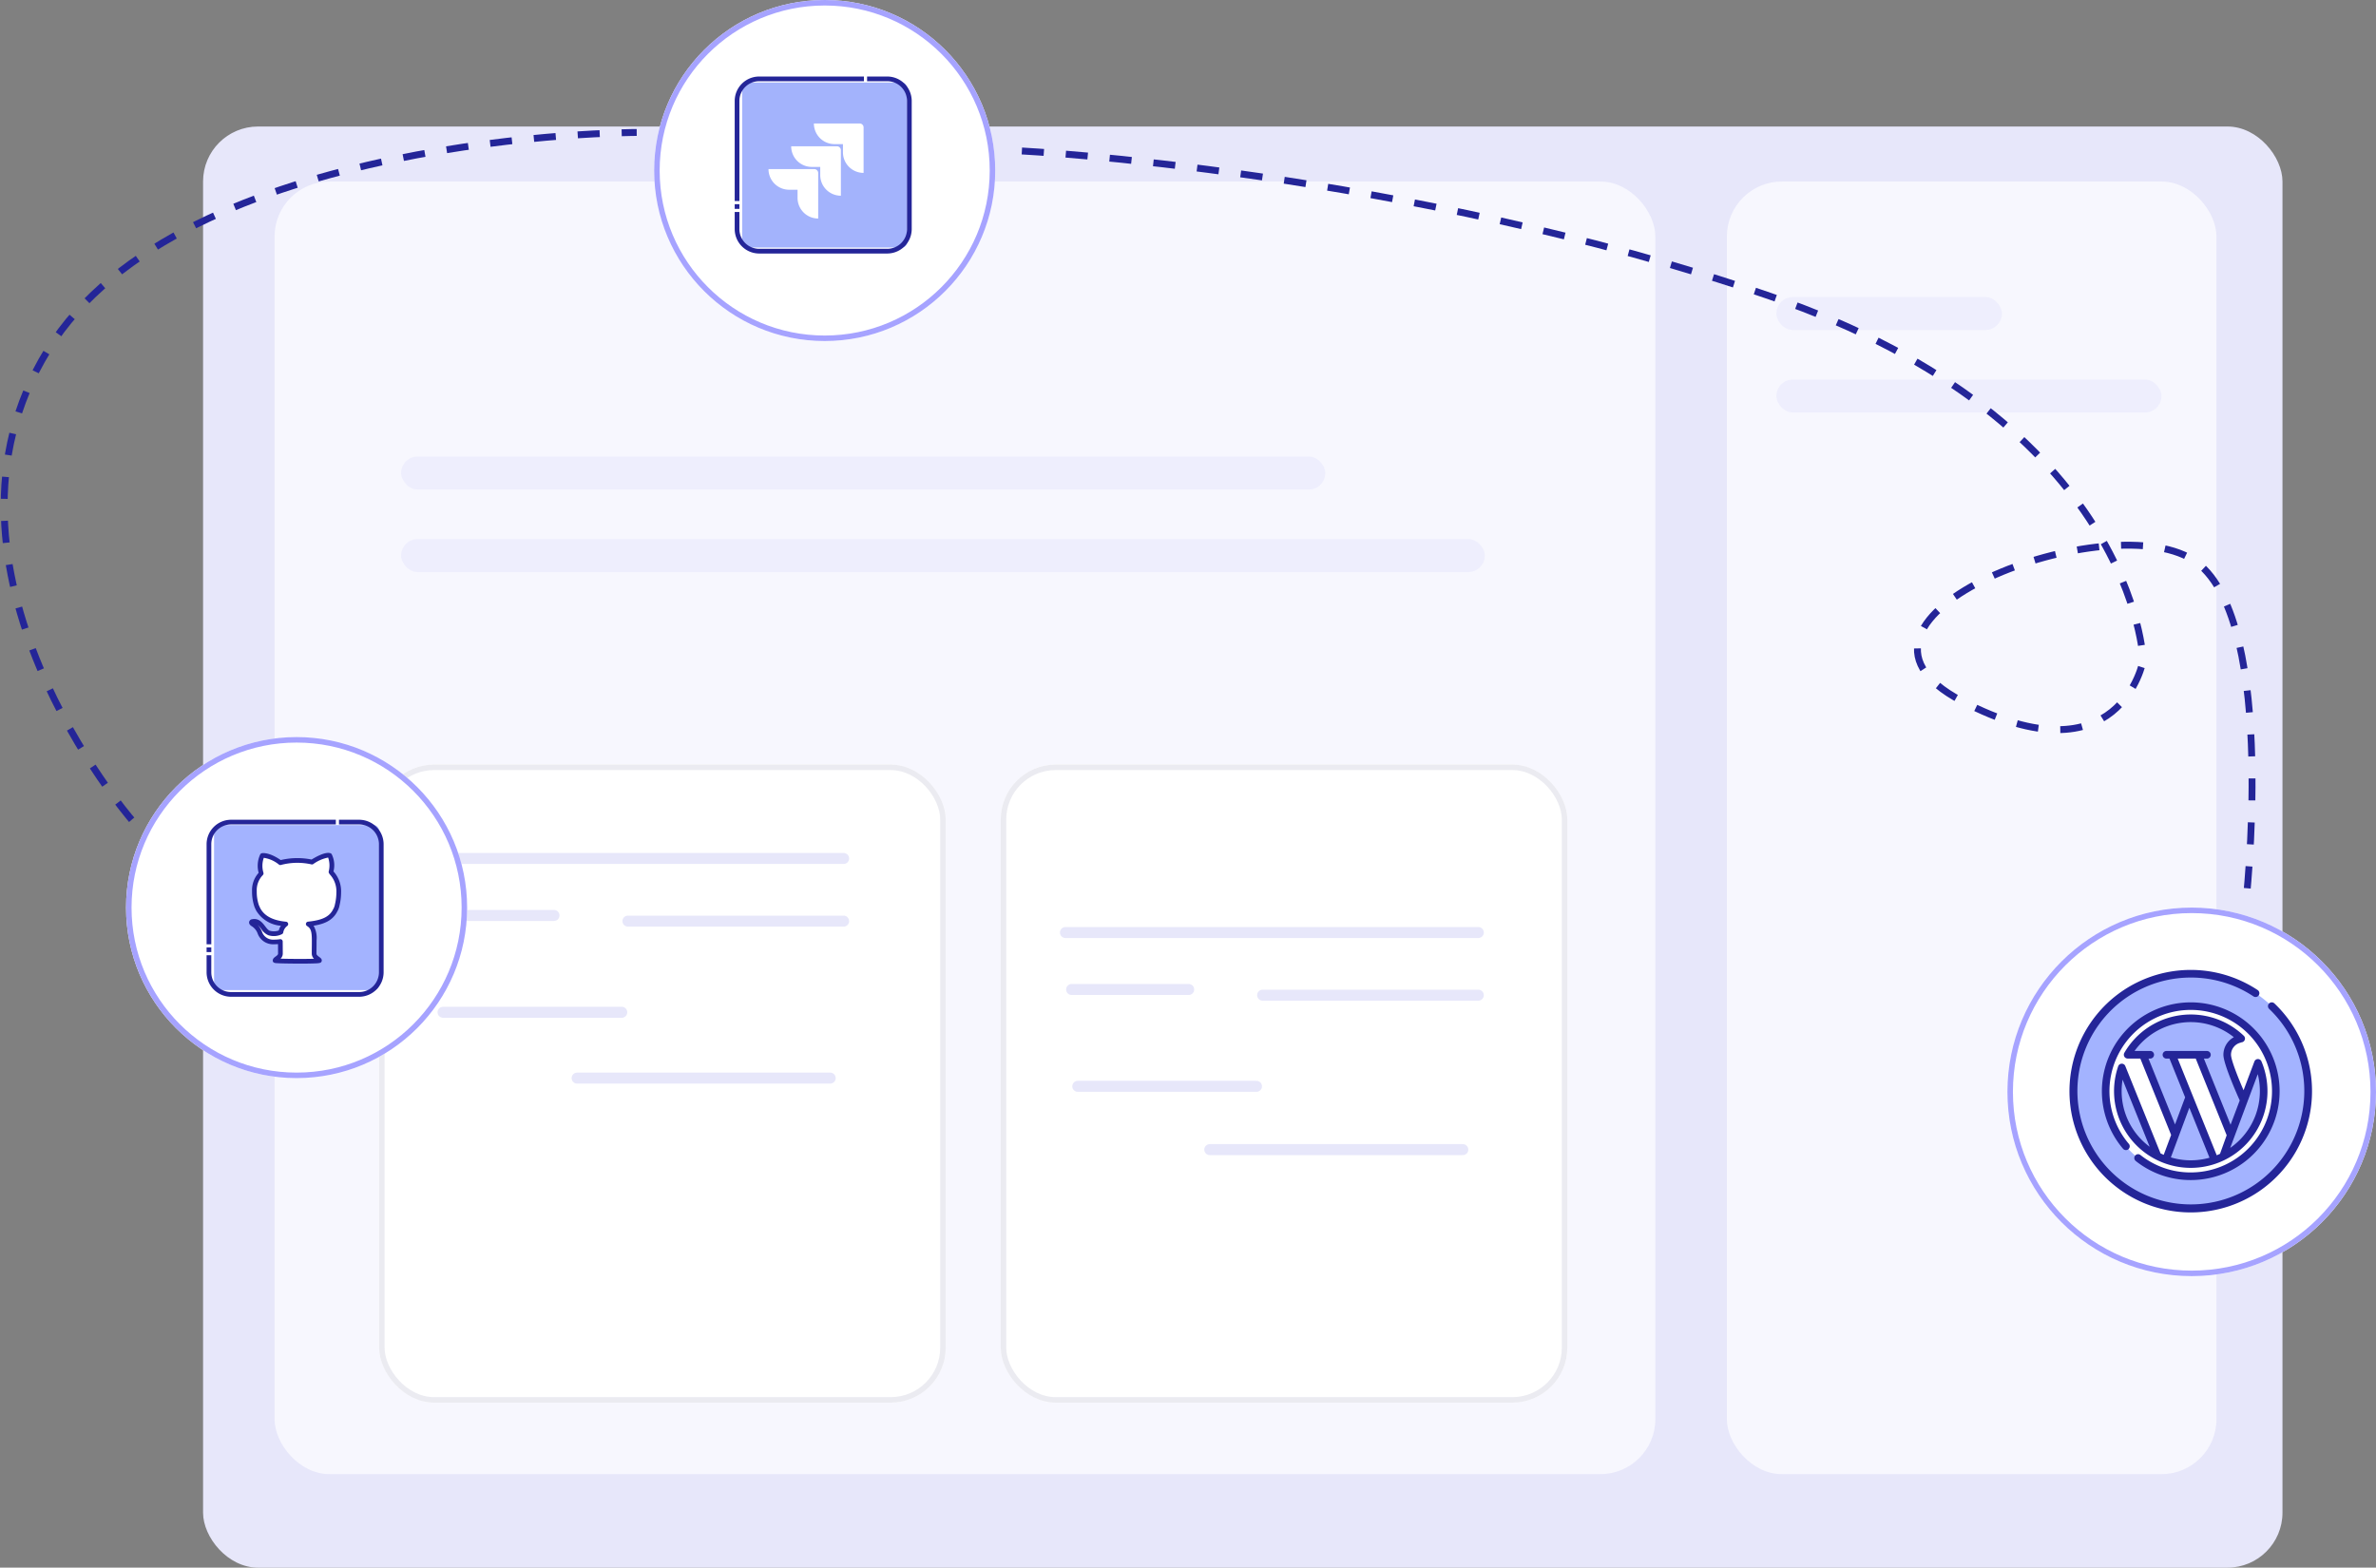 <svg xmlns="http://www.w3.org/2000/svg" width="431.914" height="285" viewBox="0 0 431.914 285"><rect x="0" y="0" width="431.914" height="285" fill="#808080" stroke="none"/><g id="Group_10740" data-name="Group 10740" transform="translate(-867.086 -186)"><g id="Group_10720" data-name="Group 10720" transform="translate(-21652.5 8431)"><g id="Group_10718" data-name="Group 10718" transform="translate(22556.988 -8222)"><rect id="Rectangle_4100" data-name="Rectangle 4100" width="378" height="262" rx="10" transform="translate(-0.489 0)" fill="#e7e7fa"></rect><rect id="Rectangle_4104" data-name="Rectangle 4104" width="251" height="235" rx="10" transform="translate(12.511 10)" fill="#f7f7fe"></rect><rect id="Rectangle_5583" data-name="Rectangle 5583" width="89" height="235" rx="10" transform="translate(276.511 10)" fill="#f7f7fe"></rect></g><rect id="Rectangle_5643" data-name="Rectangle 5643" width="197" height="6" rx="3" transform="translate(22592.5 -8147)" fill="#eeeefd"></rect><rect id="Rectangle_5644" data-name="Rectangle 5644" width="70" height="6" rx="3" transform="translate(22842.5 -8176)" fill="#eeeefd"></rect><rect id="Rectangle_5645" data-name="Rectangle 5645" width="168" height="6" rx="3" transform="translate(22592.5 -8162)" fill="#eeeefd"></rect><rect id="Rectangle_5646" data-name="Rectangle 5646" width="41" height="6" rx="3" transform="translate(22842.5 -8191)" fill="#eeeefd"></rect><g id="Rectangle_5647" data-name="Rectangle 5647" transform="translate(22588.5 -8106)" fill="#fff" stroke="#ebebf1" stroke-width="1"><rect width="103" height="116" rx="10" stroke="none"></rect><rect x="0.5" y="0.5" width="102" height="115" rx="9.5" fill="none"></rect></g><g id="Rectangle_5648" data-name="Rectangle 5648" transform="translate(22701.5 -8106)" fill="#fff" stroke="#ebebf1" stroke-width="1"><rect width="103" height="116" rx="10" stroke="none"></rect><rect x="0.5" y="0.5" width="102" height="115" rx="9.5" fill="none"></rect></g><line id="Line_278" data-name="Line 278" x2="75.052" transform="translate(22597.889 -8088.929)" fill="none" stroke="#e7e7fa" stroke-linecap="round" stroke-width="2"></line><line id="Line_279" data-name="Line 279" x2="75.052" transform="translate(22713.266 -8075.466)" fill="none" stroke="#e7e7fa" stroke-linecap="round" stroke-width="2"></line><line id="Line_280" data-name="Line 280" x2="21.283" transform="translate(22599.008 -8078.573)" fill="none" stroke="#e7e7fa" stroke-linecap="round" stroke-width="2"></line><line id="Line_281" data-name="Line 281" x2="21.283" transform="translate(22714.385 -8065.111)" fill="none" stroke="#e7e7fa" stroke-linecap="round" stroke-width="2"></line><line id="Line_282" data-name="Line 282" x2="39.206" transform="translate(22633.734 -8077.538)" fill="none" stroke="#e7e7fa" stroke-linecap="round" stroke-width="2"></line><line id="Line_283" data-name="Line 283" x2="39.206" transform="translate(22749.111 -8064.075)" fill="none" stroke="#e7e7fa" stroke-linecap="round" stroke-width="2"></line><line id="Line_284" data-name="Line 284" x2="32.485" transform="translate(22600.127 -8060.968)" fill="none" stroke="#e7e7fa" stroke-linecap="round" stroke-width="2"></line><line id="Line_285" data-name="Line 285" x2="32.485" transform="translate(22715.506 -8047.506)" fill="none" stroke="#e7e7fa" stroke-linecap="round" stroke-width="2"></line><line id="Line_286" data-name="Line 286" x1="46" transform="translate(22624.5 -8049)" fill="none" stroke="#e7e7fa" stroke-linecap="round" stroke-width="2"></line><line id="Line_287" data-name="Line 287" x1="46" transform="translate(22739.5 -8036)" fill="none" stroke="#e7e7fa" stroke-linecap="round" stroke-width="2"></line></g><g id="Group_10719" data-name="Group 10719" transform="translate(-15)"><g id="Ellipse_1675" data-name="Ellipse 1675" transform="translate(905 320)" fill="#fff" stroke="#a6a3ff" stroke-width="1"><circle cx="31" cy="31" r="31" stroke="none"></circle><circle cx="31" cy="31" r="30.5" fill="none"></circle></g><g id="Ellipse_1677" data-name="Ellipse 1677" transform="translate(1001 186)" fill="#fff" stroke="#a6a3ff" stroke-width="1"><circle cx="31" cy="31" r="31" stroke="none"></circle><circle cx="31" cy="31" r="30.5" fill="none"></circle></g><g id="Layer_2" data-name="Layer 2" transform="translate(919.641 335.031)"><rect id="Rectangle_5569" data-name="Rectangle 5569" width="30" height="30" rx="1" transform="translate(1.359 0.969)" fill="#a3b3ff"></rect><path id="path9-5" d="M145.476,129.688a6.7,6.7,0,0,0,.35.8c.809,1.467,2.368,2.38,5,2.632a2.248,2.248,0,0,0-.889,1.45,2.9,2.9,0,0,1-2.159.173c-1.034-.327-1.43-2.372-2.978-2.081-.335.063-.268.284.021.472a3.04,3.04,0,0,1,1.258,1.5,2.54,2.54,0,0,0,2.566,1.739,7.677,7.677,0,0,0,1.18-.084s.013,1.593.013,2.213c0,.715-.965.916-.965,1.259a61.424,61.424,0,0,0,8.052-.015c.038-.218-.953-.541-.962-1.217-.006-.411.019-.652.019-2.441s-.241-2.451-1.079-2.978c2.585-.265,4.186-.9,4.966-2.617a2.718,2.718,0,0,0,.285-.8,9.65,9.65,0,0,0,.288-2.316,5.241,5.241,0,0,0-1.406-3.732,4.211,4.211,0,0,0-.236-3c-.666-.237-2.318.609-3.221,1.205a11.94,11.94,0,0,0-5.746.111c-2.151-1.54-3.29-1.3-3.29-1.3a4.532,4.532,0,0,0-.194,3.246,4.363,4.363,0,0,0-1.235,3.231,7.959,7.959,0,0,0,.366,2.551Z" transform="translate(-136.417 -114.157)" fill="#fff"></path><path id="Path_38517" data-name="Path 38517" d="M57.765,62.178H34.414A4.456,4.456,0,0,1,30,57.765V54.632h.854v3.132a3.594,3.594,0,0,0,3.56,3.56H57.765a3.593,3.593,0,0,0,3.56-3.56V34.414a3.593,3.593,0,0,0-3.56-3.56h-3.7V30h3.7a4.456,4.456,0,0,1,4.414,4.414V57.765A4.456,4.456,0,0,1,57.765,62.178Zm-26.91-8.116H30v-.854h.854Zm0-1.424H30V34.414A4.456,4.456,0,0,1,34.414,30H53.493v.854H34.414a3.593,3.593,0,0,0-3.56,3.56Z" transform="translate(-30 -30)" fill="#242598"></path><g id="path9-5-2" data-name="path9-5" transform="translate(7.73 6.024)"><path id="Path_38518" data-name="Path 38518" d="M147.731,134.749c-1.847,0-3.659-.038-4.261-.09-.179-.016-.6-.052-.6-.463,0-.359.281-.562.53-.742s.435-.328.435-.518c0-.4-.005-1.212-.009-1.733-.2.017-.463.031-.757.031a2.982,2.982,0,0,1-2.959-2,2.628,2.628,0,0,0-1.1-1.307c-.45-.291-.463-.605-.431-.766a.629.629,0,0,1,.563-.484c1.187-.224,1.831.613,2.348,1.285.284.369.553.718.837.808a2.646,2.646,0,0,0,1.643-.045,2.444,2.444,0,0,1,.389-.855,5.775,5.775,0,0,1-4.486-2.742h0a1.475,1.475,0,0,1-.072-.137c-.034-.072-.079-.169-.124-.267a2.731,2.731,0,0,1-.2-.517,8.4,8.4,0,0,1-.37-2.633,4.652,4.652,0,0,1,1.2-3.328,4.889,4.889,0,0,1,.288-3.357.427.427,0,0,1,.286-.21c.131-.027,1.317-.217,3.439,1.244a13.032,13.032,0,0,1,5.612-.094c.6-.376,2.484-1.484,3.435-1.146a.427.427,0,0,1,.22.177,4.511,4.511,0,0,1,.324,3.12c.028.036.062.077.094.117a5.361,5.361,0,0,1,1.288,3.715v.009a10.136,10.136,0,0,1-.287,2.362,2.057,2.057,0,0,1-.109.421,3.058,3.058,0,0,1-.206.512.6.6,0,0,1-.04.059c-.847,1.784-2.534,2.4-4.359,2.681a4.471,4.471,0,0,1,.542,2.669c0,1.089-.009,1.6-.015,1.938,0,.214-.006.342,0,.5,0,.209.29.42.5.574.242.178.515.379.456.721-.071.411-.452.424-1.469.46-.606.021-1.441.033-2.414.034Zm-3.455-.9c1.515.05,4.6.07,6.1.015a1.282,1.282,0,0,1-.413-.89c0-.168,0-.31,0-.525.006-.335.015-.841.015-1.923,0-1.752-.23-2.209-.879-2.617a.427.427,0,0,1,.184-.786c2.674-.274,3.969-.939,4.621-2.369a.422.422,0,0,1,.065-.1,4.616,4.616,0,0,0,.181-.533.426.426,0,0,1,.015-.1,9.186,9.186,0,0,0,.273-2.209,4.516,4.516,0,0,0-1.095-3.171,2.5,2.5,0,0,1-.257-.35.427.427,0,0,1-.047-.282,4.387,4.387,0,0,0-.1-2.538,6.841,6.841,0,0,0-2.705,1.18.428.428,0,0,1-.355.053,11.633,11.633,0,0,0-5.458.093.427.427,0,0,1-.417-.045,5.631,5.631,0,0,0-2.762-1.233,4.313,4.313,0,0,0-.063,2.712.427.427,0,0,1-.075.379l-.042.054a3.909,3.909,0,0,0-1.1,2.914,7.488,7.488,0,0,0,.343,2.414.434.434,0,0,1,.016.064c.052.136.24.546.291.644l.012.021c.77,1.4,2.3,2.186,4.664,2.413a.427.427,0,0,1,.218.766,1.825,1.825,0,0,0-.722,1.153.427.427,0,0,1-.193.316,3.3,3.3,0,0,1-2.519.222,2.8,2.8,0,0,1-1.258-1.1,4.088,4.088,0,0,0-.7-.777,3.565,3.565,0,0,1,.786,1.2,2.119,2.119,0,0,0,2.172,1.477,7.369,7.369,0,0,0,1.108-.078.427.427,0,0,1,.5.417c0,.016.013,1.6.013,2.216a1.243,1.243,0,0,1-.416.908Zm-3.768-9.265a.43.43,0,0,1,.1.1.408.408,0,0,0-.1-.1Zm-.25-.084a.422.422,0,0,1,.092.011.425.425,0,0,0-.091-.011Z" transform="translate(-138.574 -114.619)" fill="#242598"></path></g></g><path id="Path_38519" data-name="Path 38519" d="M20139.021,336.826s-39.635-45.794-15.244-85.371,107.049-39.578,107.049-39.578" transform="translate(-19233 -1.795)" fill="none" stroke="#242598" stroke-width="1.25" stroke-dasharray="4"></path><path id="Path_38520" data-name="Path 38520" d="M20293,211.877s69.555,3.553,135.992,26.4,67.836,66.225,67.836,66.225-4.184,22.462-32.99,7.358,27.879-36.4,42.746-25.173,8.828,62.74,8.828,62.74" transform="translate(-19225.154 1.571)" fill="none" stroke="#242598" stroke-width="1.25" stroke-dasharray="4"></path><g id="Ellipse_1676" data-name="Ellipse 1676" transform="translate(1247 351)" fill="#fff" stroke="#a6a3ff" stroke-width="1"><circle cx="33.5" cy="33.5" r="33.5" stroke="none"></circle><circle cx="33.5" cy="33.5" r="33" fill="none"></circle></g><rect id="Rectangle_5570" data-name="Rectangle 5570" width="30" height="30" rx="1" transform="translate(1017 201)" fill="#a3b3fc"></rect><path id="Path_38521" data-name="Path 38521" d="M57.765,62.178H34.414A4.456,4.456,0,0,1,30,57.765V54.632h.854v3.132a3.594,3.594,0,0,0,3.56,3.56H57.765a3.593,3.593,0,0,0,3.56-3.56V34.414a3.593,3.593,0,0,0-3.56-3.56h-3.7V30h3.7a4.456,4.456,0,0,1,4.414,4.414V57.765A4.456,4.456,0,0,1,57.765,62.178Zm-26.91-8.116H30v-.854h.854Zm0-1.424H30V34.414A4.456,4.456,0,0,1,34.414,30H53.493v.854H34.414a3.593,3.593,0,0,0-3.56,3.56Z" transform="translate(985.641 169.911)" fill="#242598"></path><g id="jira" transform="translate(1021.785 208.448)"><path id="Path_35795" data-name="Path 35795" d="M252.614,0H244.3a3.75,3.75,0,0,0,3.752,3.752h1.53V5.233a3.75,3.75,0,0,0,3.752,3.752V.716A.716.716,0,0,0,252.614,0Z" transform="translate(-236.049)" fill="#fff"></path><path id="Path_35796" data-name="Path 35796" d="M130.467,122.88h-8.318a3.75,3.75,0,0,0,3.752,3.752h1.53v1.481a3.75,3.75,0,0,0,3.752,3.752V123.6A.716.716,0,0,0,130.467,122.88Z" transform="translate(-118.024 -118.733)" fill="#fff"></path><path id="Path_35797" data-name="Path 35797" d="M8.321,245.76H0a3.75,3.75,0,0,0,3.752,3.752h1.53v1.481a3.75,3.75,0,0,0,3.752,3.752v-8.269A.716.716,0,0,0,8.321,245.76Z" transform="translate(0 -237.467)" fill="#fff"></path></g><g id="wordpress_1_" data-name="wordpress (1)" transform="translate(1258.281 362.337)"><path id="Path_38528" data-name="Path 38528" d="M21.355,0A21.355,21.355,0,1,1,0,21.355,21.355,21.355,0,0,1,21.355,0Z" transform="translate(0.69 0.69)" fill="#a3b3ff"></path><path id="Path_38522" data-name="Path 38522" d="M91.89,76.426A15.464,15.464,0,1,0,107.353,91.89,15.464,15.464,0,0,0,91.89,76.426Zm0,27.245A11.782,11.782,0,1,1,103.671,91.89,11.782,11.782,0,0,1,91.89,103.671Z" transform="translate(-69.845 -69.845)" fill="#a3b3ff"></path><path id="Path_38523" data-name="Path 38523" d="M32.317,82.7A21.353,21.353,0,0,1,18.091,45.423,21.355,21.355,0,1,0,43.6,79.481,21.252,21.252,0,0,1,32.317,82.7Z" transform="translate(-7.327 -41.511)" fill="#a3b3ff"></path><path id="Path_38524" data-name="Path 38524" d="M91.89,76.426A15.464,15.464,0,1,0,107.353,91.89,15.464,15.464,0,0,0,91.89,76.426ZM78.635,91.89a13.238,13.238,0,0,1,.718-4.314l6.5,16.119A13.254,13.254,0,0,1,78.635,91.89Zm19.127,11.885,1.4-3.886-5.9-14.626H88.493l7.729,19.157a13.306,13.306,0,0,1-8.846-.064l1.686-4.525L83.184,85.262H80.409a13.256,13.256,0,0,1,20.674-2.92,2.945,2.945,0,0,0-2.566,2.92c0,1.627,2.945,8.1,2.945,8.1s1.886-4.144,2.639-6.634a13.268,13.268,0,0,1-6.339,17.046Z" transform="translate(-69.845 -69.845)" fill="#fff"></path><path id="Path_38525" data-name="Path 38525" d="M42.249,13.213a21.967,21.967,0,0,0-5-7.132.69.69,0,1,0-.952,1,20.622,20.622,0,1,1-2.851-2.274.69.69,0,1,0,.763-1.151A22.046,22.046,0,0,0,6.457,37.633a22.05,22.05,0,0,0,35.792-24.42Z" transform="translate(0)" fill="#242598"></path><path id="Path_38526" data-name="Path 38526" d="M74.562,97.25a15.988,15.988,0,0,0,10,3.467,16.153,16.153,0,1,0-12.307-5.69.69.69,0,1,0,1.052-.895,14.774,14.774,0,1,1,11.256,5.2,14.621,14.621,0,0,1-9.145-3.17.69.69,0,1,0-.855,1.084Z" transform="translate(-62.518 -62.518)" fill="#242598"></path><path id="Path_38527" data-name="Path 38527" d="M103.094,119.571q-.293-.125-.579-.265l-6.395-15.847a.69.69,0,0,0-1.3.01,13.945,13.945,0,1,0,26.04-.885.69.69,0,0,0-1.282.025l-1.97,5.226c-1.054-2.435-2.281-5.559-2.281-6.455a2.254,2.254,0,0,1,1.691-2.184c.083-.021.158-.062.243-.077a.8.8,0,0,0,.228-.069.691.691,0,0,0,.166-1.115,13.948,13.948,0,0,0-21.724,3.1.7.7,0,0,0,.6,1.036h2.311l5.6,13.887Zm-7.65-11.563a12.659,12.659,0,0,1,.175-2.1l4.923,12.2A12.554,12.554,0,0,1,95.445,108.008Zm8.948,12.033,1.435-3.852h0l1.927-5.173,3.665,9.085a12.585,12.585,0,0,1-7.028-.06Zm8.937-.653q-.3.139-.6.263l-7.093-17.581h3.275l5.628,13.95Zm1.851-1.07,5.008-13.413a12.579,12.579,0,0,1-5.008,13.413Zm-14.854-16.247h.319a.69.69,0,0,0,0-1.381h-2.85a12.565,12.565,0,0,1,18.049-2.5,3.636,3.636,0,0,0-1.9,3.195c0,1.667,2.518,7.3,2.967,8.3l-1.664,4.414-4.85-12.022h.555a.69.69,0,1,0,0-1.381h-7.364a.69.69,0,1,0,0,1.381h.555l2.843,7.046-1.834,4.922Z" transform="translate(-85.964 -85.963)" fill="#242598"></path></g></g></g></svg>